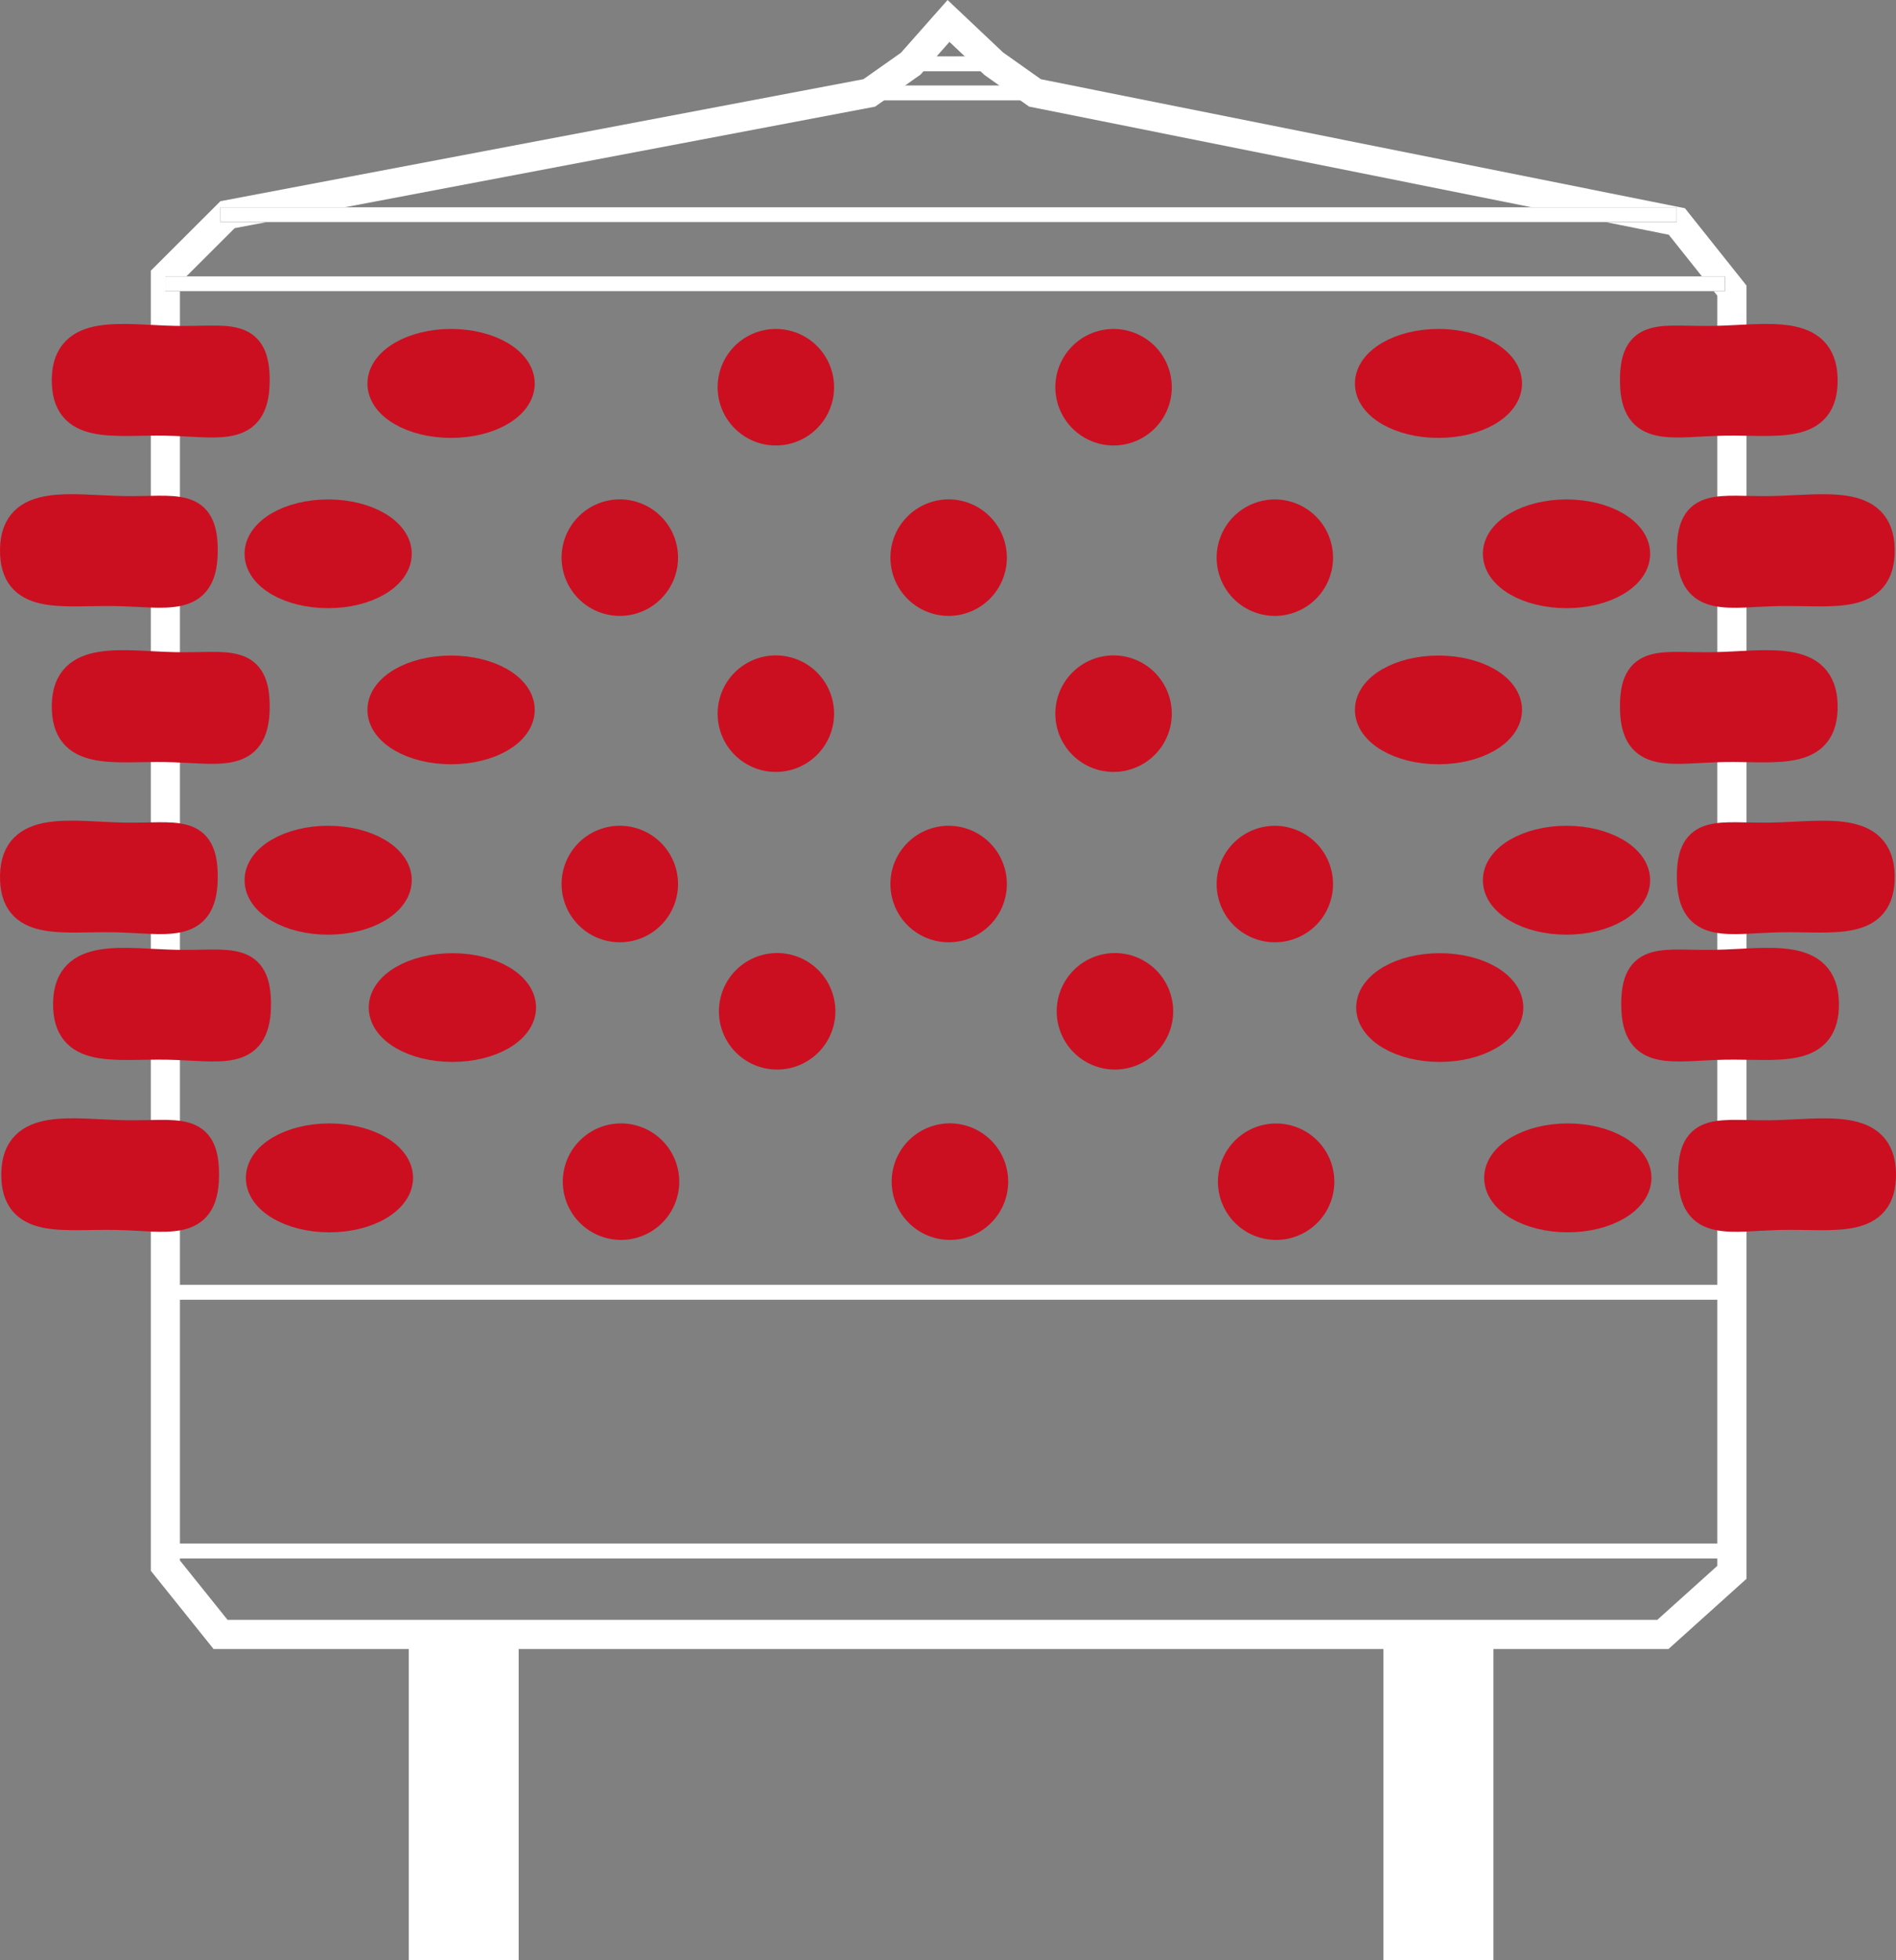 <svg xmlns="http://www.w3.org/2000/svg" width="68.904" height="71.195" viewBox="0 0 68.904 71.195">
  <rect x="0" y="0" width="68.904" height="71.195" fill="#808080" stroke="none"/>
  <g id="Group_48280" data-name="Group 48280" transform="translate(-895.247 -58.209)">
    <rect id="Rectangle_18004" data-name="Rectangle 18004" width="3.995" height="12.182" transform="translate(910.101 117.222)" fill="#fff"/>
    <rect id="Rectangle_18005" data-name="Rectangle 18005" width="3.997" height="12.182" transform="translate(945.524 117.222)" fill="#fff"/>
    <path id="Path_31873" data-name="Path 31873" d="M929.718,58.97l-1.373,1.552-1.507,1.062-23.322,4.423-2.259,2.254v46.815l2.006,2.5h52.416l2.508-2.256V68.765l-2-2.511-23.326-4.67-1.5-1.062Z" fill="none" stroke="#fff" stroke-width="1.059"/>
    <path id="Path_31874" data-name="Path 31874" d="M928.345,60.523l-1.507,1.062-23.322,4.423-2.259,2.254v46.815l2.006,2.5h52.416l2.508-2.256V68.765l-2-2.511-23.326-4.67-1.5-1.062" fill="none" stroke="#fff" stroke-width="0.541"/>
    <line id="Line_6338" data-name="Line 6338" x2="52.92" transform="translate(903.262 66.007)" fill="none" stroke="#1a1818" stroke-width="0.541"/>
    <line id="Line_6339" data-name="Line 6339" x2="52.92" transform="translate(903.262 66.007)" fill="none" stroke="#fff" stroke-width="0.541"/>
    <line id="Line_6340" data-name="Line 6340" x2="7.114" transform="translate(926.163 61.584)" fill="none" stroke="#fff" stroke-width="0.541"/>
    <line id="Line_6341" data-name="Line 6341" x2="3.516" transform="translate(927.962 60.527)" fill="none" stroke="#fff" stroke-width="0.541"/>
    <line id="Line_6342" data-name="Line 6342" x2="56.674" transform="translate(901.256 68.516)" fill="none" stroke="#1a1818" stroke-width="0.541"/>
    <line id="Line_6343" data-name="Line 6343" x2="56.674" transform="translate(901.256 68.516)" fill="none" stroke="#fff" stroke-width="0.541"/>
    <line id="Line_6344" data-name="Line 6344" x2="56.674" transform="translate(901.256 114.545)" fill="none" stroke="#fff" stroke-width="0.541"/>
    <line id="Line_6345" data-name="Line 6345" x2="56.674" transform="translate(901.256 105.148)" fill="none" stroke="#fff" stroke-width="0.541"/>
    <path id="Path_31875" data-name="Path 31875" d="M904.548,72.1c-.035,1.9-1.368,1.469-3.279,1.434s-3.672.355-3.64-1.559,2.085-1.465,3.992-1.429S904.577,70.179,904.548,72.1Z" fill="#cb0f21" stroke="#cb0f21" stroke-width="1"/>
    <path id="Path_31876" data-name="Path 31876" d="M909.1,72.141c0-.816,1.139-1.484,2.54-1.484s2.54.668,2.54,1.484-1.136,1.474-2.54,1.474S909.1,72.959,909.1,72.141Z" fill="#cb0f21" stroke="#cb0f21" stroke-width="1"/>
    <path id="Path_31877" data-name="Path 31877" d="M921.827,72.277a1.616,1.616,0,1,1,1.616,1.613A1.618,1.618,0,0,1,921.827,72.277Z" fill="#cb0f21" stroke="#cb0f21" stroke-width="1"/>
    <path id="Path_31878" data-name="Path 31878" d="M954.62,72.1c.032,1.9,1.365,1.469,3.275,1.434s3.673.355,3.635-1.559-2.079-1.465-3.987-1.429S954.587,70.179,954.62,72.1Z" fill="#cb0f21" stroke="#cb0f21" stroke-width="1"/>
    <path id="Path_31879" data-name="Path 31879" d="M944.987,72.141c0-.816,1.132-1.484,2.536-1.484s2.537.668,2.537,1.484-1.136,1.474-2.537,1.474S944.987,72.959,944.987,72.141Z" fill="#cb0f21" stroke="#cb0f21" stroke-width="1"/>
    <path id="Path_31880" data-name="Path 31880" d="M934.1,72.277a1.616,1.616,0,1,1,1.619,1.613A1.62,1.62,0,0,1,934.1,72.277Z" fill="#cb0f21" stroke="#cb0f21" stroke-width="1"/>
    <path id="Path_31881" data-name="Path 31881" d="M928.106,78.466a1.616,1.616,0,1,1,1.617,1.614A1.618,1.618,0,0,1,928.106,78.466Z" fill="#cb0f21" stroke="#cb0f21" stroke-width="1"/>
    <path id="Path_31882" data-name="Path 31882" d="M895.748,78.157c.032-1.911,2.081-1.462,3.992-1.43s2.952-.358,2.92,1.549-1.362,1.472-3.272,1.446-3.676.343-3.64-1.565" fill="#cb0f21" stroke="#cb0f21" stroke-width="1"/>
    <path id="Path_31883" data-name="Path 31883" d="M904.635,78.324c0-.813,1.133-1.474,2.537-1.474s2.539.661,2.539,1.474-1.132,1.475-2.539,1.475S904.635,79.144,904.635,78.324Z" fill="#cb0f21" stroke="#cb0f21" stroke-width="1"/>
    <path id="Path_31884" data-name="Path 31884" d="M916.156,78.466a1.616,1.616,0,1,1,1.617,1.614A1.618,1.618,0,0,1,916.156,78.466Z" fill="#cb0f21" stroke="#cb0f21" stroke-width="1"/>
    <path id="Path_31885" data-name="Path 31885" d="M956.688,78.276c.036,1.915,1.365,1.472,3.272,1.446s3.676.343,3.644-1.565-2.085-1.462-3.989-1.43S956.653,76.369,956.688,78.276Z" fill="#cb0f21" stroke="#cb0f21" stroke-width="1"/>
    <path id="Path_31886" data-name="Path 31886" d="M949.637,78.324c0-.813,1.139-1.474,2.538-1.474s2.541.661,2.541,1.474-1.137,1.475-2.541,1.475S949.637,79.144,949.637,78.324Z" fill="#cb0f21" stroke="#cb0f21" stroke-width="1"/>
    <path id="Path_31887" data-name="Path 31887" d="M939.962,78.466a1.615,1.615,0,1,1,1.614,1.614A1.616,1.616,0,0,1,939.962,78.466Z" fill="#cb0f21" stroke="#cb0f21" stroke-width="1"/>
    <path id="Path_31888" data-name="Path 31888" d="M904.548,83.949c-.035,1.908-1.368,1.472-3.279,1.44s-3.672.348-3.64-1.566,2.085-1.463,3.992-1.426S904.577,82.039,904.548,83.949Z" fill="#cb0f21" stroke="#cb0f21" stroke-width="1"/>
    <path id="Path_31889" data-name="Path 31889" d="M909.1,83.994c0-.816,1.139-1.474,2.54-1.474s2.54.658,2.54,1.474-1.136,1.475-2.54,1.475S909.1,84.809,909.1,83.994Z" fill="#cb0f21" stroke="#cb0f21" stroke-width="1"/>
    <path id="Path_31890" data-name="Path 31890" d="M921.827,84.133a1.616,1.616,0,1,1,1.616,1.614A1.613,1.613,0,0,1,921.827,84.133Z" fill="#cb0f21" stroke="#cb0f21" stroke-width="1"/>
    <path id="Path_31891" data-name="Path 31891" d="M954.62,83.949c.032,1.908,1.365,1.472,3.275,1.44s3.673.348,3.635-1.566-2.079-1.463-3.987-1.426S954.587,82.039,954.62,83.949Z" fill="#cb0f21" stroke="#cb0f21" stroke-width="1"/>
    <path id="Path_31892" data-name="Path 31892" d="M944.987,83.994c0-.816,1.132-1.474,2.536-1.474s2.537.658,2.537,1.474-1.136,1.475-2.537,1.475S944.987,84.809,944.987,83.994Z" fill="#cb0f21" stroke="#cb0f21" stroke-width="1"/>
    <path id="Path_31893" data-name="Path 31893" d="M934.1,84.133a1.616,1.616,0,1,1,1.619,1.614A1.615,1.615,0,0,1,934.1,84.133Z" fill="#cb0f21" stroke="#cb0f21" stroke-width="1"/>
    <path id="Path_31894" data-name="Path 31894" d="M928.106,90.323a1.616,1.616,0,1,1,1.617,1.612A1.618,1.618,0,0,1,928.106,90.323Z" fill="#cb0f21" stroke="#cb0f21" stroke-width="1"/>
    <path id="Path_31895" data-name="Path 31895" d="M895.748,90.016c.032-1.91,2.081-1.465,3.992-1.429s2.952-.365,2.92,1.545-1.362,1.474-3.272,1.44-3.676.348-3.64-1.556" fill="#cb0f21" stroke="#cb0f21" stroke-width="1"/>
    <path id="Path_31896" data-name="Path 31896" d="M904.635,90.179c0-.811,1.133-1.476,2.537-1.476s2.539.665,2.539,1.476-1.132,1.48-2.539,1.48S904.635,91,904.635,90.179Z" fill="#cb0f21" stroke="#cb0f21" stroke-width="1"/>
    <path id="Path_31897" data-name="Path 31897" d="M916.156,90.323a1.616,1.616,0,1,1,1.617,1.612A1.618,1.618,0,0,1,916.156,90.323Z" fill="#cb0f21" stroke="#cb0f21" stroke-width="1"/>
    <path id="Path_31898" data-name="Path 31898" d="M956.688,90.132c.036,1.911,1.365,1.474,3.272,1.44s3.676.348,3.644-1.556-2.085-1.465-3.989-1.429S956.653,88.222,956.688,90.132Z" fill="#cb0f21" stroke="#cb0f21" stroke-width="1"/>
    <path id="Path_31899" data-name="Path 31899" d="M949.637,90.179c0-.811,1.139-1.476,2.538-1.476s2.541.665,2.541,1.476-1.137,1.48-2.541,1.48S949.637,91,949.637,90.179Z" fill="#cb0f21" stroke="#cb0f21" stroke-width="1"/>
    <path id="Path_31900" data-name="Path 31900" d="M939.962,90.323a1.615,1.615,0,1,1,1.614,1.612A1.616,1.616,0,0,1,939.962,90.323Z" fill="#cb0f21" stroke="#cb0f21" stroke-width="1"/>
    <g id="Group_48280-2" data-name="Group 48280">
      <path id="Path_31901" data-name="Path 31901" d="M904.595,94.761c-.036,1.907-1.369,1.471-3.279,1.439s-3.672.349-3.64-1.565,2.085-1.463,3.992-1.426S904.624,92.85,904.595,94.761Z" fill="#cb0f21" stroke="#cb0f21" stroke-width="1"/>
      <path id="Path_31902" data-name="Path 31902" d="M909.148,94.806c0-.816,1.139-1.475,2.54-1.475s2.54.659,2.54,1.475-1.136,1.475-2.54,1.475S909.148,95.621,909.148,94.806Z" fill="#cb0f21" stroke="#cb0f21" stroke-width="1"/>
      <path id="Path_31903" data-name="Path 31903" d="M921.874,94.945a1.616,1.616,0,1,1,1.615,1.613A1.614,1.614,0,0,1,921.874,94.945Z" fill="#cb0f21" stroke="#cb0f21" stroke-width="1"/>
      <path id="Path_31904" data-name="Path 31904" d="M954.666,94.761c.033,1.907,1.365,1.471,3.276,1.439s3.672.349,3.635-1.565-2.08-1.463-3.987-1.426S954.634,92.85,954.666,94.761Z" fill="#cb0f21" stroke="#cb0f21" stroke-width="1"/>
      <path id="Path_31905" data-name="Path 31905" d="M945.033,94.806c0-.816,1.133-1.475,2.537-1.475s2.537.659,2.537,1.475-1.136,1.475-2.537,1.475S945.033,95.621,945.033,94.806Z" fill="#cb0f21" stroke="#cb0f21" stroke-width="1"/>
      <path id="Path_31906" data-name="Path 31906" d="M934.15,94.945a1.616,1.616,0,1,1,1.619,1.613A1.616,1.616,0,0,1,934.15,94.945Z" fill="#cb0f21" stroke="#cb0f21" stroke-width="1"/>
      <path id="Path_31907" data-name="Path 31907" d="M928.152,101.134a1.617,1.617,0,1,1,1.617,1.612A1.619,1.619,0,0,1,928.152,101.134Z" fill="#cb0f21" stroke="#cb0f21" stroke-width="1"/>
      <path id="Path_31908" data-name="Path 31908" d="M895.794,100.828c.033-1.911,2.082-1.465,3.992-1.43s2.953-.365,2.921,1.546-1.362,1.473-3.272,1.439-3.676.349-3.641-1.555" fill="#cb0f21" stroke="#cb0f21" stroke-width="1"/>
      <path id="Path_31909" data-name="Path 31909" d="M904.682,100.991c0-.812,1.133-1.477,2.536-1.477s2.54.665,2.54,1.477-1.133,1.479-2.54,1.479S904.682,101.809,904.682,100.991Z" fill="#cb0f21" stroke="#cb0f21" stroke-width="1"/>
      <path id="Path_31910" data-name="Path 31910" d="M916.2,101.134a1.616,1.616,0,1,1,1.616,1.612A1.618,1.618,0,0,1,916.2,101.134Z" fill="#cb0f21" stroke="#cb0f21" stroke-width="1"/>
      <path id="Path_31911" data-name="Path 31911" d="M956.735,100.944c.036,1.91,1.365,1.473,3.272,1.439s3.676.349,3.644-1.555-2.085-1.465-3.989-1.43S956.7,99.033,956.735,100.944Z" fill="#cb0f21" stroke="#cb0f21" stroke-width="1"/>
      <path id="Path_31912" data-name="Path 31912" d="M949.684,100.991c0-.812,1.139-1.477,2.538-1.477s2.541.665,2.541,1.477-1.137,1.479-2.541,1.479S949.684,101.809,949.684,100.991Z" fill="#cb0f21" stroke="#cb0f21" stroke-width="1"/>
      <path id="Path_31913" data-name="Path 31913" d="M940.009,101.134a1.615,1.615,0,1,1,1.614,1.612A1.616,1.616,0,0,1,940.009,101.134Z" fill="#cb0f21" stroke="#cb0f21" stroke-width="1"/>
    </g>
  </g>
</svg>
